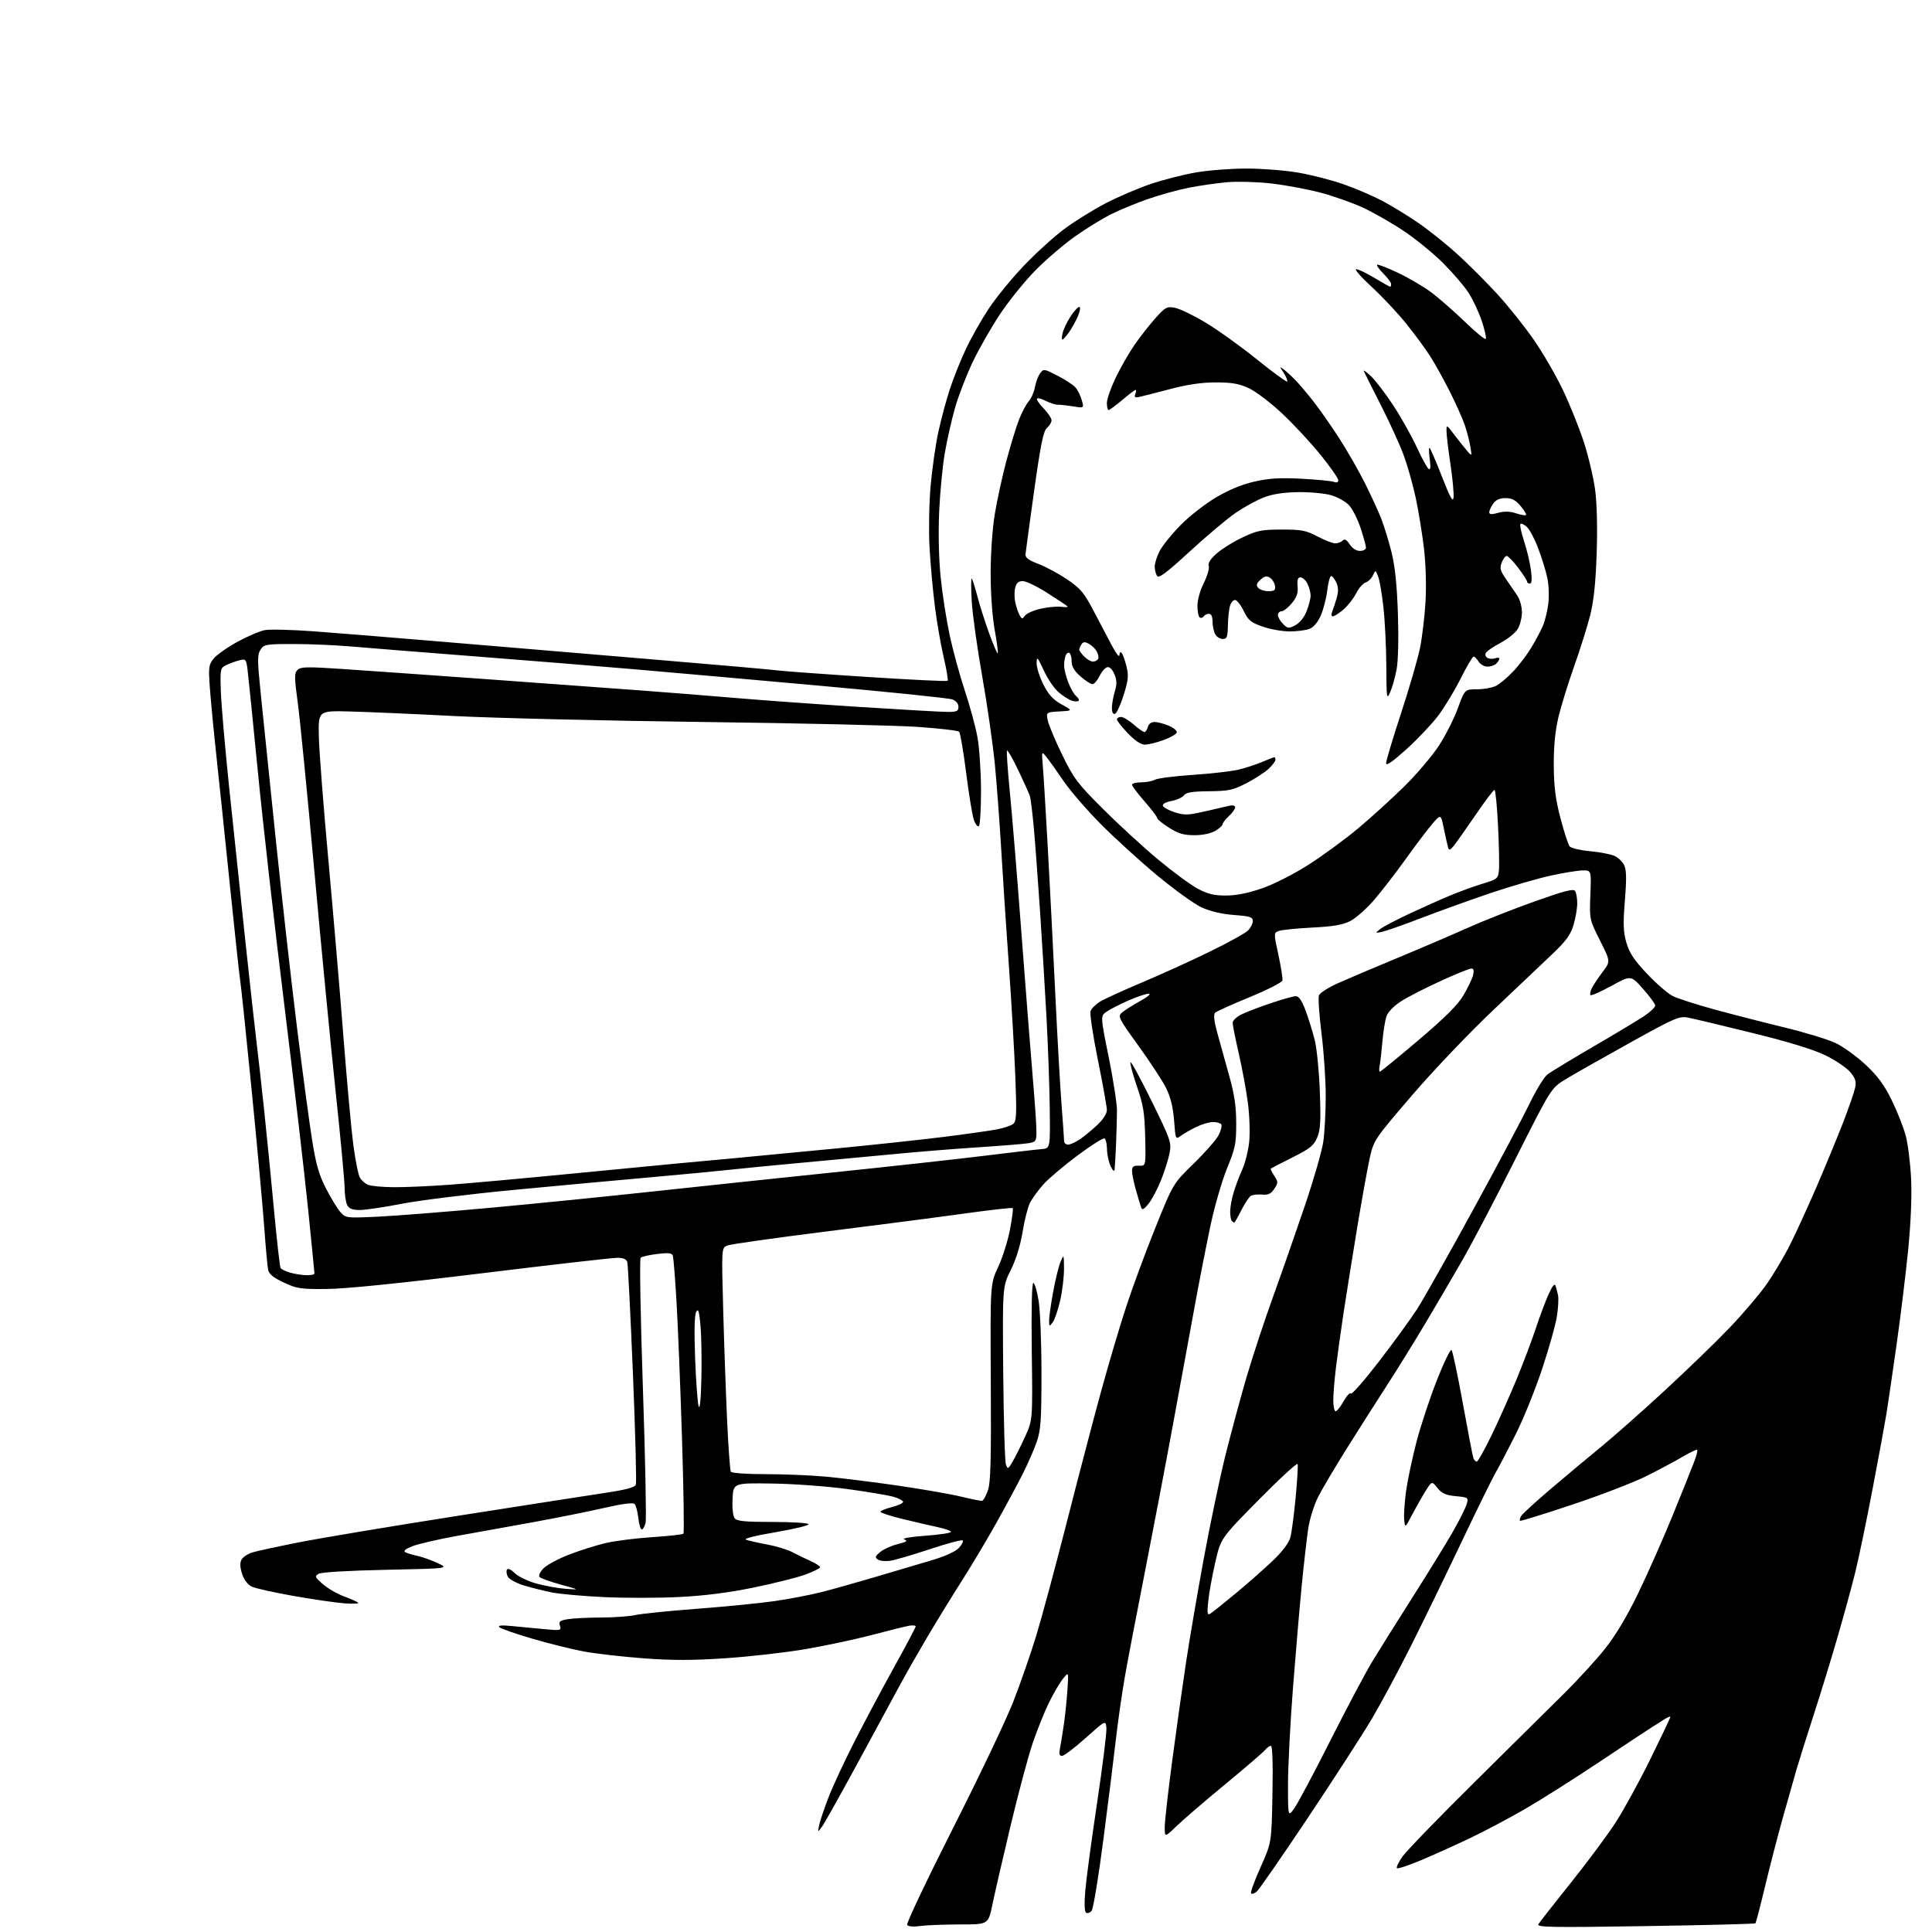 <?xml version="1.0" encoding="UTF-8" standalone="no"?>
<svg 
  version="1.1" 
  xmlns="http://www.w3.org/2000/svg" 
  xmlns:xlink="http://www.w3.org/1999/xlink" 
  xmlns:svg="http://www.w3.org/2000/svg"
  xmlns:rdf="http://www.w3.org/1999/02/22-rdf-syntax-ns#"
  xmlns:cc="http://creativecommons.org/ns#"
  xmlns:dc="http://purl.org/dc/elements/1.1/"
  viewBox="0 0 768 768"
  width="768"
  height="768"
>
<style>svg {background-color: white; }</style>"
<path stroke="none" fill="black" fill-rule="evenodd" d="M365.77,765.62C362.97,766.00 361.01,765.83 360.60,765.16C360.23,764.57 368.43,747.30 378.81,726.79C389.20,706.28 399.98,683.65 402.77,676.50C405.57,669.35 409.66,657.59 411.87,650.36C414.08,643.13 419.54,622.88 424.00,605.36C428.47,587.84 434.58,564.50 437.59,553.50C440.60,542.50 445.12,527.20 447.65,519.50C450.17,511.80 455.41,497.62 459.29,488.00C466.34,470.50 466.34,470.50 474.55,462.50C479.07,458.10 483.51,453.02 484.43,451.22C485.34,449.42 485.81,447.50 485.48,446.97C485.15,446.44 483.67,446.01 482.19,446.02C480.71,446.03 477.70,446.92 475.50,447.99C473.30,449.06 470.55,450.64 469.40,451.50C467.32,453.03 467.29,452.97 466.72,445.43C466.32,440.22 465.34,436.17 463.61,432.65C462.23,429.82 457.28,422.25 452.63,415.82C444.74,404.93 444.29,404.04 445.90,402.59C446.85,401.73 450.07,399.68 453.06,398.03C456.14,396.34 457.69,395.03 456.63,395.02C455.59,395.01 451.99,396.21 448.63,397.69C445.26,399.17 441.35,401.15 439.96,402.11C437.41,403.84 437.41,403.84 440.72,420.17C442.54,429.15 444.02,438.75 444.01,441.50C444.00,444.25 443.83,450.32 443.64,455.00C443.44,459.68 443.18,464.18 443.06,465.00C442.93,465.87 442.26,465.23 441.46,463.50C440.71,461.85 440.07,458.84 440.05,456.81C440.02,454.78 439.59,452.86 439.08,452.55C438.58,452.24 433.74,455.28 428.33,459.32C422.92,463.35 416.84,468.50 414.81,470.77C412.78,473.03 410.39,476.29 409.50,478.00C408.61,479.72 407.26,484.95 406.51,489.62C405.63,495.02 403.92,500.56 401.82,504.81C398.50,511.50 398.50,511.50 398.80,545.80C398.96,564.66 399.45,581.03 399.87,582.18C400.59,584.13 400.77,584.04 402.60,580.88C403.68,579.02 405.90,574.58 407.53,571.00C410.50,564.50 410.50,564.50 410.15,537.25C409.94,520.44 410.17,510.00 410.76,510.00C411.28,510.00 412.22,513.12 412.85,516.94C413.48,520.76 414.00,533.74 414.00,545.79C414.00,564.54 413.73,568.46 412.14,573.09C411.12,576.07 408.58,581.88 406.50,586.00C404.42,590.12 399.68,598.93 395.96,605.56C392.25,612.20 386.07,622.55 382.24,628.56C378.41,634.58 372.34,644.45 368.76,650.50C365.18,656.55 360.30,665.10 357.92,669.50C355.54,673.90 347.95,687.91 341.05,700.63C334.15,713.35 327.72,724.82 326.76,726.13C325.01,728.50 325.01,728.50 325.63,725.50C325.97,723.85 327.64,718.90 329.34,714.50C331.03,710.10 335.75,699.98 339.82,692.00C343.89,684.02 350.99,670.69 355.61,662.38C360.22,654.06 364.00,646.92 364.00,646.51C364.00,646.11 362.76,646.00 361.25,646.28C359.74,646.56 353.10,648.21 346.50,649.95C339.90,651.69 328.02,654.22 320.10,655.57C312.18,656.92 297.86,658.55 288.28,659.18C275.16,660.06 267.12,660.06 255.68,659.20C247.33,658.57 236.68,657.34 232.00,656.47C227.32,655.60 218.10,653.31 211.50,651.37C204.90,649.44 199.05,647.40 198.50,646.83C197.81,646.12 199.39,645.98 203.50,646.38C206.80,646.70 212.59,647.25 216.36,647.61C222.89,648.23 223.19,648.16 222.58,646.26C222.05,644.57 222.52,644.18 225.73,643.65C227.80,643.30 233.78,643.01 239.00,642.99C244.22,642.97 250.35,642.52 252.61,642.00C254.87,641.48 265.90,640.36 277.11,639.51C288.32,638.66 302.18,637.29 307.91,636.46C313.63,635.64 321.96,634.04 326.41,632.92C330.86,631.79 340.57,629.06 348.00,626.86C355.43,624.65 365.42,621.69 370.21,620.28C375.62,618.68 379.76,616.81 381.13,615.36C382.35,614.07 383.05,612.71 382.68,612.35C382.32,611.99 376.51,613.53 369.76,615.78C363.02,618.02 355.93,620.11 354.00,620.41C352.07,620.72 349.82,620.52 349.00,619.96C347.72,619.11 347.85,618.66 349.88,616.96C351.20,615.86 354.32,614.44 356.83,613.81C360.43,612.91 360.98,612.51 359.45,611.95C358.30,611.54 361.72,610.94 367.75,610.49C373.39,610.08 378.00,609.39 378.00,608.95C378.00,608.52 375.64,607.67 372.75,607.06C369.86,606.44 363.56,604.99 358.75,603.81C353.94,602.64 350.00,601.36 350.00,600.96C350.00,600.56 352.02,599.73 354.50,599.10C356.98,598.48 359.00,597.55 359.00,597.03C359.00,596.52 357.31,595.61 355.25,595.01C353.19,594.42 344.98,593.03 337.00,591.94C328.97,590.84 315.58,589.85 307.00,589.73C291.50,589.50 291.50,589.50 291.20,595.84C291.02,599.65 291.37,602.74 292.07,603.59C292.98,604.68 296.38,605.00 307.06,605.00C314.66,605.00 321.12,605.39 321.42,605.87C321.72,606.35 315.83,607.79 308.33,609.07C299.85,610.51 295.42,611.65 296.60,612.08C297.65,612.46 301.43,613.31 305.00,613.97C308.57,614.63 313.07,616.00 315.00,617.02C316.93,618.04 320.19,619.63 322.25,620.55C324.31,621.47 326.00,622.57 326.00,622.99C326.00,623.41 323.41,624.71 320.25,625.88C317.09,627.05 307.82,629.38 299.65,631.06C289.53,633.13 280.07,634.34 269.99,634.84C261.85,635.25 248.44,635.27 240.20,634.88C231.96,634.50 222.58,633.66 219.36,633.02C216.14,632.37 211.10,631.11 208.17,630.22C205.25,629.32 202.41,627.77 201.88,626.77C201.34,625.78 201.19,624.50 201.54,623.93C201.92,623.32 203.15,623.88 204.59,625.32C205.92,626.65 209.76,628.51 213.12,629.45C216.48,630.40 221.77,631.35 224.87,631.58C230.50,631.99 230.50,631.99 223.00,629.93C218.88,628.79 215.08,627.45 214.56,626.95C213.98,626.38 214.53,625.07 215.98,623.52C217.27,622.14 221.86,619.66 226.18,617.99C230.49,616.33 237.06,614.25 240.76,613.39C244.47,612.52 252.80,611.46 259.28,611.04C265.76,610.62 271.34,610.00 271.67,609.66C272.00,609.33 271.75,592.28 271.11,571.78C270.46,551.28 269.48,526.85 268.93,517.50C268.38,508.15 267.72,499.89 267.45,499.14C267.08,498.08 265.66,497.93 261.24,498.47C258.08,498.86 255.12,499.53 254.66,499.97C254.20,500.41 254.61,523.71 255.56,551.73C256.51,579.76 256.99,603.89 256.63,605.35C256.26,606.81 255.58,608.00 255.11,608.00C254.64,608.00 254.03,605.94 253.74,603.41C253.46,600.89 252.79,598.39 252.25,597.85C251.61,597.21 247.29,597.78 239.89,599.48C233.62,600.92 221.07,603.43 212.00,605.08C202.93,606.72 189.33,609.18 181.78,610.53C174.24,611.88 166.20,613.74 163.93,614.65C161.11,615.77 160.22,616.54 161.14,617.04C161.89,617.44 164.07,618.10 166.00,618.51C167.93,618.92 171.53,620.21 174.00,621.37C178.50,623.50 178.50,623.50 153.50,624.02C138.68,624.33 127.76,624.97 126.68,625.60C125.00,626.58 125.14,626.91 128.32,629.71C130.23,631.38 133.97,633.56 136.64,634.54C139.32,635.53 141.89,636.67 142.37,637.08C142.84,637.49 140.37,637.61 136.87,637.35C133.36,637.08 124.23,635.75 116.56,634.39C108.89,633.04 101.47,631.38 100.06,630.70C98.48,629.94 97.02,628.01 96.25,625.67C95.40,623.06 95.32,621.27 95.99,620.01C96.54,618.99 98.45,617.70 100.24,617.14C102.03,616.58 110.47,614.75 119.00,613.07C127.53,611.39 155.88,606.66 182.00,602.56C208.12,598.46 234.60,594.34 240.84,593.40C248.91,592.19 252.35,591.26 252.76,590.18C253.08,589.34 252.56,569.50 251.60,546.08C250.64,522.66 249.63,502.71 249.36,501.75C249.01,500.51 247.84,500.00 245.32,500.00C243.36,500.00 219.21,502.76 191.63,506.14C159.53,510.08 137.36,512.33 130.00,512.39C119.50,512.49 118.00,512.27 112.79,509.82C108.74,507.92 106.93,506.47 106.59,504.82C106.32,503.55 105.61,495.75 105.01,487.50C104.41,479.25 102.13,454.50 99.95,432.50C97.77,410.50 95.77,391.38 95.51,390.00C95.25,388.62 93.45,371.98 91.50,353.00C89.56,334.02 87.09,310.40 86.02,300.50C84.95,290.60 83.79,278.45 83.43,273.50C82.83,265.29 82.96,264.27 84.89,261.84C86.05,260.38 90.29,257.37 94.31,255.17C98.32,252.97 103.25,250.86 105.27,250.48C107.28,250.10 116.03,250.32 124.71,250.96C133.40,251.60 156.25,253.45 175.50,255.07C194.75,256.70 231.88,259.81 258.00,262.00C284.12,264.19 307.07,266.21 309.00,266.49C310.93,266.77 326.83,267.93 344.35,269.07C361.86,270.21 376.42,270.91 376.70,270.64C376.97,270.36 376.27,266.17 375.14,261.32C374.00,256.47 372.42,247.32 371.62,241.00C370.82,234.68 369.87,224.10 369.50,217.50C369.14,210.84 369.33,200.02 369.93,193.18C370.53,186.40 371.91,176.73 373.01,171.68C374.11,166.63 376.19,158.90 377.64,154.50C379.08,150.10 381.97,142.90 384.07,138.50C386.16,134.10 390.19,127.00 393.01,122.72C395.84,118.44 402.06,110.83 406.83,105.80C411.60,100.77 418.91,94.12 423.09,91.02C427.26,87.91 434.73,83.28 439.68,80.72C444.64,78.16 452.70,74.72 457.60,73.08C462.50,71.44 470.50,69.40 475.39,68.55C480.27,67.70 489.30,67.00 495.45,67.00C501.61,67.00 510.89,67.73 516.07,68.62C521.26,69.51 529.33,71.58 534.00,73.22C538.67,74.85 545.53,77.78 549.24,79.72C552.94,81.65 559.47,85.63 563.74,88.56C568.01,91.49 575.10,97.18 579.50,101.19C583.90,105.21 591.00,112.32 595.29,117.00C599.57,121.67 606.04,129.78 609.66,135.00C613.29,140.22 618.48,149.17 621.21,154.88C623.94,160.59 627.69,169.89 629.54,175.54C631.39,181.19 633.43,189.79 634.08,194.66C634.81,200.17 635.05,209.72 634.70,220.00C634.31,231.59 633.55,238.88 632.14,244.50C631.04,248.90 628.13,258.15 625.68,265.06C623.23,271.96 620.40,281.19 619.39,285.56C618.17,290.89 617.59,297.12 617.65,304.50C617.72,312.94 618.35,317.79 620.34,325.36C621.77,330.79 623.41,335.78 623.97,336.47C624.54,337.15 628.23,338.01 632.16,338.38C636.10,338.74 640.48,339.60 641.90,340.28C643.32,340.96 645.02,342.64 645.67,344.01C646.54,345.85 646.61,349.51 645.92,357.98C645.16,367.39 645.27,370.41 646.53,374.75C647.71,378.82 649.59,381.65 654.73,387.10C658.39,390.98 662.99,394.96 664.95,395.94C666.90,396.92 674.35,399.32 681.50,401.27C688.65,403.23 701.17,406.44 709.32,408.42C717.47,410.39 726.62,413.18 729.65,414.61C732.68,416.05 738.06,419.93 741.60,423.24C746.46,427.79 749.00,431.24 752.01,437.38C754.19,441.85 756.70,448.20 757.57,451.50C758.44,454.80 759.40,462.45 759.69,468.50C760.02,475.36 759.60,485.90 758.56,496.50C757.64,505.85 755.55,522.95 753.92,534.50C752.28,546.05 750.47,558.42 749.89,562.00C749.31,565.58 746.83,579.08 744.36,592.00C741.89,604.92 738.76,620.00 737.38,625.50C736.01,631.00 732.87,642.48 730.39,651.00C727.92,659.52 723.71,673.25 721.03,681.50C718.35,689.75 715.24,699.65 714.11,703.50C712.99,707.35 710.46,716.27 708.49,723.33C706.52,730.39 703.41,742.45 701.57,750.13C699.73,757.82 698.03,764.30 697.79,764.55C697.54,764.79 677.84,765.29 654.01,765.66C616.79,766.24 610.80,766.13 611.52,764.92C611.99,764.14 617.77,756.75 624.38,748.50C630.98,740.25 639.01,729.45 642.22,724.50C645.43,719.55 651.64,708.21 656.03,699.30C660.41,690.40 664.00,682.83 664.00,682.49C664.00,682.14 662.76,682.68 661.25,683.68C659.73,684.68 657.73,685.95 656.80,686.50C655.87,687.05 646.65,693.15 636.31,700.05C625.96,706.96 612.33,715.59 606.00,719.24C599.67,722.89 589.77,728.12 584.00,730.86C578.23,733.61 569.54,737.51 564.70,739.54C559.85,741.57 555.62,742.96 555.30,742.63C554.97,742.30 555.94,740.25 557.45,738.08C558.96,735.90 571.93,722.50 586.28,708.31C600.62,694.11 616.73,678.17 622.06,672.88C627.40,667.59 634.59,659.72 638.04,655.38C642.14,650.24 646.69,642.64 651.13,633.50C654.88,625.80 661.15,611.62 665.07,602.00C668.99,592.38 672.85,582.76 673.64,580.62C674.43,578.49 674.89,576.56 674.66,576.33C674.43,576.10 671.86,577.32 668.94,579.04C666.02,580.76 659.56,584.21 654.57,586.72C649.58,589.22 636.30,594.35 625.05,598.10C613.80,601.86 604.42,604.76 604.21,604.54C603.99,604.33 604.20,603.48 604.66,602.67C605.12,601.85 610.45,596.97 616.50,591.82C622.55,586.67 631.55,579.15 636.50,575.11C641.45,571.06 652.75,561.07 661.61,552.90C670.47,544.72 682.05,533.53 687.33,528.02C692.61,522.52 699.24,514.75 702.06,510.76C704.88,506.77 709.12,499.68 711.47,495.00C713.83,490.32 718.67,479.75 722.23,471.50C725.79,463.25 730.52,451.77 732.75,446.00C734.97,440.23 737.09,434.10 737.45,432.39C737.97,429.90 737.57,428.64 735.48,426.15C734.03,424.44 729.62,421.46 725.68,419.53C720.89,417.19 711.16,414.21 696.50,410.59C684.40,407.60 672.85,404.85 670.84,404.48C667.50,403.87 665.47,404.76 647.84,414.56C637.20,420.47 625.82,426.92 622.55,428.90C616.60,432.50 616.60,432.50 602.52,460.50C594.78,475.90 585.35,493.90 581.56,500.50C577.78,507.10 571.06,518.58 566.63,526.00C562.21,533.42 555.38,544.45 551.46,550.50C547.54,556.55 540.39,567.79 535.57,575.47C530.75,583.15 525.51,592.01 523.92,595.15C522.34,598.30 520.59,603.93 520.03,607.68C519.48,611.43 518.35,621.25 517.53,629.50C516.71,637.75 515.13,656.15 514.02,670.39C512.91,684.62 512.00,702.16 512.00,709.37C512.00,722.46 512.00,722.46 514.72,718.48C516.22,716.29 522.66,704.15 529.04,691.50C535.42,678.85 542.82,664.90 545.49,660.50C548.15,656.10 555.34,644.62 561.47,635.00C567.59,625.38 574.77,613.72 577.41,609.10C580.06,604.48 582.58,599.47 583.01,597.97C583.78,595.28 583.70,595.23 578.70,594.75C574.67,594.36 573.16,593.68 571.41,591.49C569.20,588.72 569.20,588.72 566.74,592.62C565.38,594.77 562.98,599.00 561.39,602.01C558.52,607.50 558.52,607.50 558.18,604.02C557.99,602.10 558.35,596.92 558.97,592.52C559.59,588.11 561.46,579.33 563.12,573.00C564.78,566.67 568.41,555.72 571.18,548.66C573.96,541.60 576.58,536.20 577.02,536.66C577.45,537.12 579.48,546.71 581.52,557.96C583.55,569.21 585.44,578.99 585.72,579.71C585.99,580.42 586.59,581.00 587.05,581.00C587.51,581.00 590.21,576.16 593.06,570.25C595.91,564.34 600.38,554.33 602.98,548.00C605.59,541.67 608.98,532.68 610.52,528.01C612.06,523.35 614.33,517.27 615.57,514.51C616.97,511.38 618.00,510.06 618.32,511.00C618.59,511.82 619.06,513.55 619.34,514.84C619.63,516.13 619.42,519.95 618.88,523.34C618.35,526.73 615.69,536.15 612.99,544.27C610.29,552.40 605.60,563.99 602.57,570.04C599.54,576.08 595.96,582.94 594.60,585.27C593.25,587.59 587.11,600.08 580.97,613.00C574.83,625.92 565.80,644.48 560.90,654.23C556.01,663.99 549.00,677.04 545.34,683.23C541.67,689.43 530.24,707.12 519.93,722.55C509.62,737.98 500.46,751.21 499.57,751.94C498.68,752.68 497.67,753.00 497.33,752.66C496.98,752.31 498.67,747.64 501.08,742.27C505.46,732.50 505.46,732.50 505.82,713.25C506.05,701.24 505.82,694.00 505.21,694.00C504.68,694.00 503.63,694.75 502.87,695.67C502.12,696.59 494.98,702.73 487.00,709.31C479.02,715.89 470.36,723.34 467.75,725.85C463.00,730.42 463.00,730.42 463.00,726.31C463.00,724.05 464.37,711.94 466.04,699.40C467.70,686.86 470.17,669.37 471.51,660.53C472.85,651.69 475.97,633.44 478.44,619.98C480.91,606.52 484.76,588.09 487.00,579.03C489.25,569.98 493.07,555.80 495.49,547.53C497.92,539.27 502.67,524.85 506.05,515.50C509.43,506.15 515.09,489.95 518.63,479.50C522.17,469.05 525.49,457.57 526.01,454.00C526.53,450.43 526.98,442.32 527.00,436.00C527.02,429.68 526.27,418.40 525.34,410.95C524.40,403.49 523.93,396.61 524.30,395.66C524.66,394.71 528.01,392.56 531.73,390.89C535.45,389.22 545.92,384.77 555.00,381.01C564.08,377.25 576.67,371.85 583.00,369.02C589.33,366.18 601.43,361.39 609.91,358.38C621.94,354.09 625.50,353.18 626.14,354.20C626.60,354.91 626.98,357.11 626.98,359.07C626.99,361.03 626.33,364.88 625.52,367.62C624.35,371.56 622.62,373.96 617.27,379.07C613.55,382.63 602.89,392.73 593.60,401.52C584.20,410.40 569.91,425.40 561.42,435.28C546.48,452.68 546.11,453.22 544.56,460.02C543.70,463.84 541.44,476.31 539.55,487.73C537.66,499.15 535.20,514.58 534.07,522.00C532.95,529.42 531.58,539.31 531.02,543.97C530.46,548.63 530.00,554.37 530.00,556.72C530.00,559.08 530.42,561.00 530.94,561.00C531.45,561.00 532.89,559.20 534.12,556.99C535.36,554.79 536.65,553.43 536.98,553.97C537.32,554.51 542.35,548.76 548.17,541.20C553.99,533.64 560.79,524.30 563.27,520.45C565.76,516.61 575.79,498.84 585.55,480.98C595.32,463.12 605.41,444.12 607.99,438.77C610.57,433.42 613.76,428.19 615.09,427.16C616.41,426.12 624.70,421.09 633.50,415.97C642.30,410.85 651.41,405.37 653.75,403.78C656.09,402.20 657.99,400.36 657.97,399.70C657.95,399.04 655.77,396.06 653.12,393.08C648.31,387.65 648.31,387.65 640.56,391.90C636.30,394.24 632.56,395.89 632.25,395.58C631.93,395.27 632.18,393.99 632.81,392.75C633.43,391.51 635.35,388.63 637.08,386.35C640.22,382.19 640.22,382.19 636.02,373.85C631.82,365.50 631.82,365.50 632.20,355.75C632.57,346.00 632.57,346.00 629.27,346.00C627.45,346.00 621.76,346.91 616.62,348.02C611.49,349.14 600.81,352.23 592.89,354.89C584.98,357.56 572.65,361.99 565.50,364.74C558.35,367.49 551.15,370.03 549.50,370.39C546.61,371.01 546.57,370.97 548.50,369.41C549.60,368.52 554.77,365.79 560.00,363.33C565.23,360.88 572.65,357.56 576.50,355.96C580.35,354.36 586.20,352.23 589.50,351.24C595.20,349.52 595.52,349.25 595.85,345.96C596.04,344.06 595.88,336.09 595.49,328.25C595.11,320.41 594.47,314.00 594.08,314.00C593.68,314.00 590.36,318.39 586.70,323.75C583.03,329.11 579.15,334.62 578.08,335.99C576.57,337.92 576.02,338.15 575.67,336.99C575.42,336.17 574.66,332.81 573.98,329.52C572.76,323.55 572.76,323.55 569.35,327.52C567.48,329.71 562.72,336.00 558.78,341.50C554.84,347.00 549.17,354.33 546.19,357.79C543.20,361.25 538.96,365.00 536.77,366.12C533.77,367.65 530.04,368.29 521.64,368.72C515.51,369.03 509.55,369.64 508.39,370.06C506.29,370.84 506.29,370.84 508.19,379.59C509.23,384.40 509.95,388.97 509.79,389.75C509.63,390.52 503.76,393.51 496.74,396.39C489.73,399.26 483.54,402.06 482.99,402.61C482.33,403.27 482.63,405.93 483.88,410.55C484.93,414.37 487.04,422.00 488.59,427.50C490.71,435.04 491.40,439.71 491.41,446.50C491.43,454.60 491.06,456.40 487.74,464.50C485.72,469.45 482.73,479.81 481.11,487.52C479.49,495.22 476.80,508.95 475.14,518.02C473.48,527.08 469.59,548.23 466.51,565.00C463.43,581.77 458.24,609.00 454.99,625.50C451.73,642.00 448.17,660.67 447.07,667.00C445.97,673.33 444.39,684.35 443.57,691.50C442.76,698.65 440.52,716.57 438.60,731.32C436.69,746.08 434.59,758.78 433.95,759.56C433.30,760.34 432.31,760.69 431.75,760.35C431.11,759.95 430.98,756.76 431.41,751.61C431.78,747.15 433.89,731.45 436.10,716.73C438.31,702.01 439.98,688.57 439.81,686.87C439.50,683.77 439.50,683.77 431.55,690.89C427.17,694.80 422.95,698.00 422.17,698.00C421.10,698.00 420.91,697.20 421.40,694.75C421.76,692.96 422.47,688.58 422.97,685.00C423.47,681.42 424.09,675.35 424.34,671.50C424.81,664.50 424.81,664.50 422.48,667.42C421.20,669.03 418.70,673.30 416.93,676.92C415.16,680.54 412.26,687.77 410.48,693.00C408.71,698.23 404.74,713.08 401.66,726.00C398.58,738.92 395.34,752.99 394.46,757.25C392.86,765.00 392.86,765.00 381.57,765.00C375.36,765.00 368.25,765.28 365.77,765.62zM481.09,641.47C481.87,641.01 486.55,637.27 491.50,633.15C496.45,629.04 503.10,623.16 506.28,620.09C509.96,616.53 512.39,613.24 512.97,611.00C513.47,609.08 514.41,602.00 515.04,595.29C515.67,588.57 516.03,582.58 515.83,581.98C515.63,581.39 508.67,587.78 500.37,596.20C485.28,611.50 485.28,611.50 483.10,621.00C481.90,626.23 480.64,633.16 480.30,636.41C479.79,641.33 479.92,642.17 481.09,641.47zM390.42,596.58C390.92,596.47 391.96,594.61 392.71,592.44C393.80,589.31 394.04,580.45 393.86,549.45C393.63,510.39 393.63,510.39 396.79,503.65C398.52,499.94 400.63,493.25 401.48,488.79C402.33,484.33 402.82,480.48 402.57,480.24C402.33,479.99 393.89,480.94 383.81,482.34C373.74,483.75 348.85,486.98 328.50,489.53C308.15,492.08 290.45,494.59 289.16,495.10C286.81,496.04 286.81,496.04 287.47,520.27C287.83,533.60 288.53,553.40 289.02,564.28C289.52,575.16 290.19,584.50 290.52,585.03C290.86,585.58 296.87,586.00 304.31,586.00C311.56,586.00 322.45,586.45 328.50,587.01C334.55,587.56 347.51,589.18 357.31,590.61C367.11,592.04 378.36,594.01 382.31,594.99C386.26,595.97 389.91,596.68 390.42,596.58zM278.81,548.00C278.98,540.58 278.83,531.15 278.46,527.06C277.93,521.15 277.58,520.00 276.75,521.48C276.07,522.70 275.92,529.13 276.32,539.92C276.66,549.04 277.29,557.62 277.72,559.00C278.20,560.55 278.62,556.38 278.81,548.00zM418.48,525.63C417.14,527.40 417.06,527.37 417.03,525.00C417.01,523.62 417.74,518.46 418.65,513.52C419.55,508.57 420.89,503.17 421.61,501.52C422.89,498.57 422.92,498.63 422.96,504.30C422.98,507.49 422.30,513.18 421.45,516.93C420.59,520.69 419.26,524.60 418.48,525.63zM121.75,506.91C123.54,506.96 125.00,506.66 125.00,506.25C125.00,505.84 123.86,494.25 122.46,480.50C121.07,466.75 116.82,430.30 113.02,399.50C109.21,368.70 104.49,327.07 102.53,307.00C100.56,286.93 98.71,268.55 98.40,266.16C97.88,262.04 97.71,261.85 95.18,262.48C93.70,262.85 91.38,263.69 90.00,264.36C87.58,265.53 87.51,265.84 87.77,274.54C87.92,279.47 89.39,296.55 91.04,312.50C92.69,328.45 95.61,356.12 97.52,374.00C99.43,391.88 101.45,410.10 102.00,414.50C102.55,418.90 103.89,430.82 104.97,441.00C106.05,451.18 107.84,469.32 108.95,481.33C110.07,493.33 111.23,503.56 111.54,504.06C111.85,504.56 113.54,505.38 115.30,505.89C117.06,506.40 119.96,506.86 121.75,506.91zM490.65,486.00C490.48,486.00 490.03,485.70 489.67,485.33C489.30,484.97 489.00,483.28 489.01,481.58C489.02,479.89 489.65,476.43 490.42,473.90C491.19,471.37 492.74,467.27 493.86,464.80C494.99,462.32 496.21,457.39 496.58,453.84C496.94,450.28 496.71,443.35 496.06,438.44C495.42,433.52 493.79,424.70 492.44,418.82C491.10,412.95 490.00,407.45 490.00,406.60C490.00,405.75 491.44,404.30 493.21,403.39C494.98,402.48 500.24,400.44 504.90,398.87C509.56,397.29 514.16,396.00 515.12,396.00C516.32,396.00 517.52,397.76 518.98,401.68C520.15,404.81 521.79,410.09 522.62,413.43C523.46,416.77 524.37,426.02 524.66,434.00C525.09,445.93 524.90,449.16 523.58,452.24C522.22,455.41 520.71,456.62 513.74,460.11C509.21,462.38 505.35,464.37 505.17,464.53C504.99,464.69 505.60,465.99 506.54,467.41C508.12,469.84 508.13,470.16 506.55,472.57C505.23,474.58 504.17,475.08 501.67,474.87C499.91,474.71 497.91,474.94 497.22,475.37C496.53,475.79 494.84,478.36 493.46,481.07C492.09,483.78 490.82,486.00 490.65,486.00zM150.50,483.63C157.65,483.29 178.00,481.67 195.72,480.04C213.43,478.41 242.46,475.49 260.22,473.56C277.97,471.64 310.05,468.24 331.50,466.02C352.95,463.80 379.50,460.88 390.50,459.53C401.50,458.18 412.07,456.94 414.00,456.79C417.50,456.50 417.50,456.50 417.29,440.50C417.18,431.70 416.60,415.50 416.00,404.50C415.40,393.50 414.26,374.60 413.45,362.50C412.64,350.40 411.53,335.46 410.98,329.31C410.43,323.15 409.70,317.30 409.36,316.31C409.02,315.31 406.95,310.76 404.77,306.18C402.59,301.61 400.58,298.08 400.32,298.35C400.05,298.61 400.55,305.96 401.41,314.66C402.28,323.37 404.35,348.50 406.00,370.50C407.66,392.50 409.69,418.38 410.51,428.00C411.34,437.62 412.01,447.39 412.00,449.70C412.00,453.67 411.81,453.94 408.75,454.45C406.96,454.75 398.07,455.47 389.00,456.06C379.93,456.65 365.75,457.78 357.50,458.58C349.25,459.37 332.60,460.93 320.50,462.04C308.40,463.15 294.68,464.48 290.00,465.01C285.32,465.53 271.15,466.88 258.50,468.00C245.85,469.12 221.32,471.38 204.00,473.03C186.68,474.68 166.76,477.15 159.74,478.51C152.73,479.88 145.21,481.00 143.03,481.00C140.14,481.00 138.79,480.48 138.04,479.07C137.47,478.00 137.00,474.96 137.00,472.32C136.99,469.67 135.41,452.65 133.48,434.50C131.54,416.35 127.72,376.75 124.98,346.50C122.24,316.25 119.28,286.16 118.40,279.64C116.98,269.20 116.97,267.60 118.26,266.31C119.52,265.05 121.99,264.99 135.62,265.90C144.35,266.48 170.18,268.31 193.00,269.95C215.82,271.60 243.72,273.64 255.00,274.48C266.27,275.32 283.38,276.69 293.00,277.51C302.62,278.34 324.45,279.91 341.50,281.01C358.55,282.10 374.41,283.00 376.75,283.00C380.35,283.00 381.00,282.69 381.00,280.98C381.00,279.75 380.04,278.58 378.57,278.03C377.23,277.52 353.49,275.07 325.82,272.58C298.14,270.09 264.93,267.14 252.00,266.03C239.07,264.91 210.95,262.64 189.50,260.97C168.05,259.30 145.55,257.51 139.50,256.98C133.45,256.45 123.22,256.01 116.77,256.01C105.71,256.00 104.96,256.13 103.58,258.25C102.29,260.22 102.29,262.28 103.57,275.00C104.37,282.98 107.06,309.07 109.55,333.00C112.05,356.93 115.88,390.90 118.07,408.50C120.26,426.10 122.94,446.12 124.04,453.00C125.62,462.95 126.76,466.93 129.62,472.50C131.60,476.35 134.18,480.57 135.36,481.87C137.46,484.21 137.72,484.24 150.50,483.63zM456.57,478.50C454.72,480.79 454.03,481.15 453.63,480.00C453.34,479.18 452.41,476.06 451.55,473.07C450.70,470.08 450.00,466.66 450.00,465.46C450.00,463.72 450.56,463.30 452.75,463.39C455.50,463.50 455.50,463.50 455.23,452.06C455.00,442.35 454.50,439.27 451.90,431.72C450.22,426.82 449.10,422.57 449.40,422.27C449.70,421.97 453.50,428.97 457.85,437.82C465.35,453.10 465.71,454.15 464.94,458.30C464.49,460.71 462.96,465.56 461.55,469.09C460.14,472.61 457.90,476.85 456.57,478.50zM156.50,471.93C160.90,471.97 170.80,471.53 178.50,470.97C186.20,470.41 208.47,468.39 228.00,466.48C247.53,464.57 265.98,462.79 269.00,462.52C272.02,462.25 281.70,461.36 290.50,460.54C299.30,459.72 318.43,457.89 333.00,456.47C347.57,455.06 366.58,453.01 375.24,451.93C383.90,450.84 393.30,449.51 396.14,448.97C398.98,448.43 401.97,447.44 402.80,446.75C404.07,445.70 404.19,442.89 403.61,428.01C403.24,418.38 402.07,398.35 401.02,383.50C399.96,368.65 398.60,347.95 397.99,337.50C397.38,327.05 396.25,311.98 395.49,304.00C394.72,296.02 392.46,280.27 390.47,269.00C388.47,257.73 386.59,244.22 386.28,239.00C385.98,233.78 385.97,229.72 386.28,230.00C386.58,230.28 387.56,233.35 388.46,236.83C389.36,240.32 391.48,246.98 393.16,251.64C394.85,256.29 396.40,259.93 396.62,259.71C396.83,259.50 396.29,255.31 395.41,250.41C394.46,245.15 393.80,235.97 393.80,228.00C393.79,220.21 394.48,210.27 395.42,204.50C396.32,199.00 398.40,189.44 400.04,183.26C401.68,177.08 403.95,169.65 405.09,166.76C406.22,163.87 407.96,160.60 408.95,159.50C409.94,158.40 411.04,155.89 411.39,153.92C411.74,151.96 412.67,149.48 413.46,148.42C414.85,146.55 415.02,146.57 420.36,149.33C423.37,150.88 426.56,152.96 427.45,153.94C428.33,154.92 429.48,157.19 430.00,158.99C430.93,162.25 430.93,162.25 426.72,161.56C424.40,161.18 421.65,160.87 420.60,160.88C419.56,160.89 417.38,160.21 415.76,159.38C414.14,158.54 412.55,158.12 412.23,158.44C411.90,158.77 413.07,160.51 414.82,162.31C416.57,164.12 418.00,166.26 418.00,167.08C418.00,167.89 417.19,169.25 416.19,170.11C414.75,171.34 413.71,176.43 411.09,195.08C409.29,207.96 407.74,219.33 407.65,220.34C407.54,221.69 408.89,222.70 412.78,224.17C415.69,225.27 420.83,228.04 424.21,230.33C429.58,233.97 430.92,235.58 434.81,243.00C437.26,247.68 440.55,253.93 442.13,256.89C443.71,259.86 445.00,261.45 445.00,260.44C445.00,259.34 445.35,258.98 445.86,259.55C446.34,260.07 447.20,262.48 447.79,264.90C448.70,268.62 448.52,270.37 446.66,276.32C445.45,280.18 443.91,283.53 443.23,283.76C442.46,284.01 442.00,283.16 442.00,281.45C442.00,279.95 442.51,277.02 443.14,274.92C444.03,271.96 444.00,270.41 443.00,268.01C442.23,266.15 441.11,265.03 440.20,265.20C439.36,265.37 437.96,266.95 437.09,268.73C436.22,270.50 434.95,271.96 434.28,271.98C433.62,271.99 431.48,270.60 429.53,268.90C427.05,266.71 426.00,264.95 426.00,262.96C426.00,261.39 425.60,259.87 425.10,259.56C424.61,259.26 423.94,259.72 423.60,260.59C423.27,261.45 423.00,263.24 423.00,264.56C423.00,265.88 423.74,268.88 424.64,271.23C425.55,273.58 426.98,276.06 427.82,276.74C428.66,277.42 429.08,278.25 428.75,278.58C428.42,278.91 427.21,278.89 426.07,278.52C424.93,278.16 422.58,276.68 420.86,275.23C419.13,273.78 416.47,269.87 414.94,266.55C412.42,261.10 412.14,260.80 412.07,263.57C412.03,265.26 413.24,269.08 414.75,272.07C416.83,276.18 418.59,278.11 422.00,280.00C426.50,282.50 426.50,282.50 421.18,282.80C415.87,283.11 415.87,283.11 416.48,286.30C416.82,288.06 419.39,294.20 422.19,299.95C426.82,309.47 428.27,311.39 438.39,321.50C444.50,327.61 454.32,336.63 460.22,341.55C466.11,346.47 473.25,351.74 476.08,353.25C480.10,355.40 482.57,356.00 487.36,355.99C491.51,355.98 496.17,355.04 501.73,353.11C506.44,351.47 514.34,347.45 520.23,343.70C525.88,340.09 534.77,333.56 540.00,329.19C545.23,324.81 553.49,317.28 558.37,312.47C563.24,307.65 569.37,300.42 571.99,296.41C574.61,292.40 577.99,285.72 579.51,281.56C582.27,274.00 582.27,274.00 587.18,274.00C589.89,274.00 593.31,273.36 594.80,272.58C596.28,271.80 599.34,269.21 601.59,266.83C603.85,264.45 607.10,260.15 608.82,257.27C610.55,254.40 612.60,250.49 613.40,248.59C614.19,246.70 615.13,242.75 615.49,239.82C615.85,236.89 615.65,232.25 615.04,229.50C614.43,226.75 612.80,221.51 611.42,217.87C610.04,214.22 608.03,210.43 606.95,209.46C605.87,208.48 604.72,207.95 604.39,208.28C604.06,208.60 604.72,211.71 605.86,215.19C607.00,218.66 608.23,223.86 608.59,226.75C609.05,230.38 608.91,232.00 608.13,232.00C607.51,232.00 607.00,231.61 607.00,231.14C607.00,230.67 605.40,228.20 603.45,225.64C601.50,223.09 599.47,221.00 598.93,221.00C598.39,221.00 597.50,222.19 596.94,223.65C596.09,225.88 596.38,226.93 598.72,230.28C600.25,232.47 602.29,235.44 603.24,236.88C604.20,238.32 604.99,241.23 604.99,243.35C605.00,245.46 604.25,248.46 603.33,250.02C602.41,251.57 599.28,254.09 596.36,255.62C593.45,257.14 590.83,258.99 590.55,259.73C590.27,260.47 590.70,261.33 591.52,261.64C592.33,261.96 593.67,261.95 594.50,261.64C595.33,261.32 596.00,261.41 596.00,261.83C596.00,262.25 595.46,263.14 594.80,263.80C594.14,264.46 592.57,265.00 591.31,265.00C590.05,265.00 588.45,264.10 587.77,263.00C587.08,261.90 586.18,261.00 585.77,261.00C585.36,261.00 583.04,264.94 580.62,269.75C578.21,274.56 574.19,281.20 571.70,284.50C569.21,287.80 563.54,293.79 559.09,297.82C553.50,302.87 551.00,304.59 551.00,303.38C551.00,302.42 553.67,293.50 556.93,283.57C560.19,273.63 563.58,261.97 564.46,257.65C565.34,253.33 566.33,245.00 566.67,239.13C567.03,232.79 566.78,224.19 566.04,217.97C565.36,212.21 563.91,203.25 562.81,198.06C561.71,192.86 559.53,185.16 557.98,180.94C556.42,176.72 552.31,167.69 548.83,160.88C545.36,154.07 542.35,148.05 542.13,147.50C541.91,146.95 543.18,147.85 544.94,149.50C546.70,151.15 550.66,156.32 553.75,161.00C556.83,165.68 561.05,173.17 563.13,177.66C565.20,182.15 567.37,186.11 567.94,186.46C568.63,186.89 568.77,185.59 568.35,182.55C568.01,180.05 567.95,178.00 568.23,178.00C568.50,178.00 570.70,183.06 573.11,189.25C576.48,197.89 577.57,199.86 577.81,197.76C577.99,196.25 577.43,190.27 576.57,184.48C575.70,178.68 575.00,172.76 575.00,171.32C575.00,168.78 575.09,168.82 577.94,172.60C579.56,174.74 581.84,177.62 583.01,179.00C585.15,181.50 585.15,181.50 584.49,177.53C584.12,175.35 583.14,171.52 582.29,169.03C581.45,166.54 578.79,160.57 576.38,155.77C573.97,150.96 570.44,144.60 568.53,141.62C566.63,138.64 562.33,132.80 558.98,128.64C555.63,124.47 549.46,117.90 545.26,114.03C541.06,110.17 538.30,107.00 539.12,107.00C539.94,107.00 543.23,108.58 546.43,110.50C549.63,112.43 552.41,114.00 552.62,114.00C552.83,114.00 553.00,113.52 553.00,112.92C553.00,112.33 551.63,110.48 549.96,108.80C548.28,107.13 547.14,105.53 547.42,105.25C547.70,104.97 551.43,106.41 555.71,108.44C560.00,110.47 565.98,113.99 569.00,116.25C572.02,118.51 577.99,123.73 582.25,127.85C586.51,131.97 590.27,135.07 590.60,134.73C590.93,134.40 590.24,131.22 589.05,127.66C587.87,124.10 585.48,119.01 583.75,116.35C582.02,113.68 577.43,108.34 573.55,104.48C569.67,100.62 562.62,94.88 557.88,91.72C553.14,88.57 545.85,84.41 541.67,82.48C537.49,80.55 529.89,77.88 524.78,76.54C519.68,75.21 511.00,73.59 505.50,72.95C500.00,72.31 492.12,72.07 488.00,72.42C483.88,72.77 476.90,73.77 472.50,74.64C468.10,75.52 460.68,77.58 456.00,79.23C451.32,80.88 444.80,83.58 441.50,85.24C438.20,86.90 431.91,90.77 427.53,93.85C423.15,96.92 416.09,102.95 411.83,107.23C407.58,111.51 401.17,119.42 397.58,124.80C394.00,130.18 389.06,138.84 386.60,144.04C384.14,149.24 381.02,157.32 379.67,162.00C378.33,166.68 376.49,174.78 375.59,180.00C374.68,185.22 373.67,195.80 373.33,203.50C372.96,212.00 373.19,222.21 373.93,229.50C374.60,236.10 376.21,246.45 377.51,252.50C378.80,258.55 381.51,268.45 383.52,274.50C385.53,280.55 387.79,288.88 388.55,293.00C389.31,297.12 389.95,306.66 389.97,314.19C389.98,321.72 389.59,328.14 389.08,328.45C388.57,328.76 387.67,327.54 387.08,325.73C386.48,323.93 385.11,315.53 384.04,307.07C382.97,298.61 381.72,291.32 381.27,290.87C380.81,290.41 373.48,289.56 364.97,288.96C356.46,288.37 318.00,287.48 279.50,287.00C241.00,286.52 196.45,285.45 180.50,284.63C164.55,283.81 145.88,283.00 139.00,282.82C126.50,282.50 126.50,282.50 126.75,293.00C126.89,298.77 128.58,320.60 130.50,341.50C132.41,362.40 135.12,394.12 136.51,412.00C137.90,429.88 139.68,449.32 140.46,455.21C141.25,461.11 142.40,466.87 143.01,468.02C143.63,469.17 145.11,470.51 146.32,470.99C147.52,471.48 152.10,471.90 156.50,471.93zM424.60,455.00C425.47,455.00 427.61,454.03 429.35,452.84C431.08,451.66 434.19,449.09 436.25,447.14C438.47,445.04 440.00,442.66 440.00,441.29C440.00,440.02 438.40,431.09 436.45,421.45C434.49,411.80 433.17,403.05 433.50,402.00C433.83,400.96 435.54,399.23 437.30,398.16C439.06,397.09 446.57,393.66 454.00,390.53C461.43,387.40 473.51,381.91 480.84,378.33C488.18,374.74 495.05,370.95 496.09,369.91C497.14,368.86 498.00,367.16 498.00,366.14C498.00,364.55 496.94,364.21 490.51,363.72C485.70,363.36 481.11,362.28 477.69,360.72C474.76,359.37 466.77,353.62 459.93,347.94C453.09,342.25 443.00,333.06 437.50,327.51C432.00,321.96 425.37,314.28 422.78,310.46C420.18,306.63 417.15,302.38 416.04,301.00C414.03,298.50 414.03,298.50 414.54,304.50C414.82,307.80 415.72,322.65 416.54,337.50C417.36,352.35 418.70,378.45 419.51,395.50C420.33,412.55 421.44,432.30 422.00,439.39C422.55,446.48 423.00,452.90 423.00,453.64C423.00,454.39 423.72,455.00 424.60,455.00zM548.53,426.00C548.85,426.00 555.72,420.39 563.80,413.53C574.34,404.60 579.40,399.56 581.68,395.75C583.42,392.83 585.16,389.21 585.54,387.72C586.03,385.76 585.84,385.00 584.86,385.01C584.11,385.01 578.62,387.24 572.65,389.97C566.68,392.69 559.63,396.31 556.98,398.01C554.04,399.90 551.76,402.25 551.14,404.02C550.58,405.62 549.85,410.21 549.51,414.22C549.17,418.22 548.68,422.51 548.42,423.75C548.17,424.99 548.22,426.00 548.53,426.00zM474.79,332.00C470.52,332.00 468.41,331.38 464.70,329.02C462.11,327.38 460.00,325.65 460.00,325.18C460.00,324.70 457.75,321.74 455.00,318.60C452.25,315.45 450.00,312.46 450.00,311.94C450.00,311.42 451.60,311.00 453.57,311.00C455.53,311.00 458.01,310.53 459.09,309.95C460.17,309.37 467.04,308.50 474.35,308.01C481.66,307.52 489.86,306.57 492.57,305.90C495.28,305.22 499.45,303.85 501.83,302.84C504.22,301.83 506.35,301.00 506.58,301.00C506.81,301.00 507.00,301.47 507.00,302.05C507.00,302.62 505.76,304.25 504.25,305.65C502.74,307.06 498.80,309.61 495.50,311.32C490.17,314.09 488.50,314.45 480.62,314.53C473.89,314.60 471.48,314.99 470.62,316.16C470.01,317.00 467.78,318.01 465.69,318.40C463.41,318.83 462.03,319.60 462.26,320.31C462.47,320.96 464.59,322.13 466.97,322.89C470.79,324.12 472.21,324.08 478.90,322.55C483.08,321.59 487.51,320.57 488.75,320.29C490.09,319.98 491.00,320.24 491.00,320.93C491.00,321.57 489.88,323.14 488.50,324.41C487.12,325.69 486.00,327.14 486.00,327.65C486.00,328.15 484.69,329.34 483.10,330.28C481.32,331.33 478.10,332.00 474.79,332.00zM455.08,296.00C453.51,296.00 451.13,294.41 448.33,291.48C445.95,289.00 444.00,286.52 444.00,285.98C444.00,285.44 444.73,285.00 445.62,285.00C446.51,285.00 448.77,286.35 450.65,288.00C452.53,289.65 454.45,291.00 454.92,291.00C455.38,291.00 456.00,290.10 456.29,289.00C456.61,287.79 457.65,287.00 458.94,287.00C460.11,287.00 462.66,287.67 464.62,288.49C466.60,289.31 467.99,290.52 467.76,291.22C467.53,291.90 465.13,293.25 462.42,294.23C459.72,295.20 456.41,295.99 455.08,296.00zM552.64,275.11C551.24,278.32 551.16,277.77 551.08,264.71C551.04,257.13 550.52,246.61 549.93,241.35C549.35,236.08 548.40,230.59 547.82,229.14C546.78,226.50 546.78,226.50 545.75,228.73C545.18,229.95 543.87,231.22 542.84,231.55C541.81,231.88 540.09,233.86 539.03,235.95C537.96,238.04 535.68,240.93 533.97,242.37C532.25,243.82 530.38,245.00 529.82,245.00C529.22,245.00 529.10,244.27 529.53,243.25C529.94,242.29 530.75,239.84 531.33,237.81C532.09,235.13 532.06,233.43 531.21,231.56C530.57,230.15 529.65,229.00 529.16,229.00C528.67,229.00 527.98,231.55 527.61,234.67C527.24,237.79 526.08,242.29 525.03,244.68C523.81,247.43 522.16,249.37 520.49,250.00C519.05,250.55 515.52,251.00 512.65,251.00C509.77,251.00 504.97,250.15 501.96,249.10C497.23,247.46 496.22,246.62 494.38,242.85C493.22,240.46 491.66,238.50 490.93,238.50C490.19,238.50 489.28,239.62 488.89,241.00C488.51,242.38 488.15,245.86 488.10,248.75C488.01,253.27 487.73,254.00 486.04,254.00C484.95,254.00 483.60,253.13 483.04,252.07C482.47,251.00 482.00,248.75 482.00,247.07C482.00,245.06 481.50,244.00 480.56,244.00C479.77,244.00 478.84,244.46 478.49,245.02C478.14,245.58 477.44,245.77 476.93,245.46C476.42,245.14 476.00,243.06 476.00,240.84C476.00,238.50 477.07,234.66 478.53,231.76C479.91,229.00 480.80,225.95 480.50,224.99C480.13,223.82 481.16,222.19 483.68,219.98C485.73,218.18 490.35,215.31 493.95,213.62C499.75,210.88 501.53,210.52 509.50,210.51C517.40,210.50 519.14,210.84 523.72,213.25C526.59,214.76 529.76,216.00 530.77,216.00C531.78,216.00 533.10,215.50 533.71,214.89C534.52,214.08 535.27,214.49 536.52,216.39C537.57,218.00 539.15,219.00 540.62,219.00C541.93,219.00 543.00,218.41 543.00,217.69C543.00,216.98 542.04,213.49 540.87,209.94C539.70,206.40 537.63,202.31 536.28,200.86C534.93,199.40 531.73,197.60 529.16,196.86C526.60,196.11 520.67,195.56 516.00,195.63C510.24,195.72 505.87,196.39 502.45,197.71C499.67,198.78 494.66,201.51 491.32,203.78C487.98,206.05 479.76,212.95 473.04,219.13C463.55,227.85 460.63,230.03 459.93,228.92C459.44,228.14 459.02,226.47 459.02,225.21C459.01,223.95 459.89,221.18 460.97,219.06C462.06,216.93 465.82,212.27 469.35,208.69C472.87,205.12 479.26,200.14 483.56,197.63C488.69,194.62 493.93,192.48 498.87,191.39C504.60,190.11 509.01,189.86 517.48,190.31C523.59,190.64 529.36,191.20 530.29,191.56C531.39,191.98 531.99,191.73 531.98,190.86C531.96,190.11 528.83,185.63 525.01,180.89C521.20,176.15 514.35,168.77 509.79,164.48C505.23,160.19 499.25,155.63 496.50,154.35C492.56,152.52 489.77,152.02 483.38,152.01C477.81,152.00 472.15,152.82 465.38,154.60C459.95,156.03 454.41,157.44 453.09,157.75C451.14,158.19 450.80,157.97 451.30,156.65C451.65,155.74 451.69,155.00 451.40,155.00C451.10,155.00 448.72,156.80 446.12,159.00C443.51,161.20 441.06,163.00 440.69,163.00C440.31,163.00 440.00,161.75 440.00,160.22C440.00,158.69 441.56,154.20 443.46,150.23C445.36,146.26 448.70,140.43 450.87,137.26C453.05,134.09 456.80,129.29 459.20,126.60C463.26,122.05 463.83,121.75 467.05,122.35C468.96,122.71 474.45,125.36 479.27,128.25C484.08,131.14 493.23,137.70 499.59,142.83C505.96,147.97 511.39,151.94 511.66,151.67C511.94,151.40 511.34,149.90 510.35,148.34C508.56,145.54 508.56,145.52 510.50,147.00C511.57,147.82 513.74,149.85 515.31,151.50C516.88,153.15 520.09,156.97 522.45,160.00C524.80,163.03 529.30,169.48 532.44,174.35C535.57,179.22 540.11,187.13 542.52,191.93C544.92,196.73 547.84,203.07 549.01,206.02C550.17,208.97 552.03,215.01 553.13,219.44C554.55,225.13 555.30,232.35 555.69,244.00C556.01,253.83 555.80,262.77 555.17,266.11C554.59,269.20 553.45,273.25 552.64,275.11zM434.44,263.00C435.23,263.00 436.15,262.56 436.49,262.02C436.82,261.48 436.61,260.14 436.02,259.04C435.44,257.94 434.01,256.54 432.85,255.92C431.22,255.05 430.55,255.10 429.89,256.15C429.42,256.89 429.02,257.84 429.02,258.25C429.01,258.66 429.90,259.90 431.00,261.00C432.10,262.10 433.65,263.00 434.44,263.00zM514.89,248.56C516.63,247.66 518.39,245.48 519.38,243.02C520.27,240.79 520.99,237.96 520.99,236.73C520.98,235.50 520.40,233.38 519.71,232.00C519.01,230.62 517.78,229.50 516.97,229.50C515.90,229.50 515.59,230.46 515.82,233.10C516.05,235.82 515.48,237.46 513.47,239.85C512.02,241.58 510.19,243.00 509.41,243.00C508.63,243.00 508.00,243.68 508.00,244.50C508.00,245.32 508.91,246.91 510.02,248.02C511.87,249.87 512.26,249.92 514.89,248.56zM407.48,244.70C408.14,243.79 411.05,242.54 413.93,241.92C416.81,241.30 420.50,240.99 422.12,241.23C423.74,241.47 424.71,241.35 424.28,240.98C423.85,240.60 420.22,238.20 416.22,235.64C412.21,233.09 407.88,231.00 406.58,231.00C404.86,231.00 404.04,231.72 403.56,233.63C403.19,235.07 403.20,237.66 403.57,239.38C403.94,241.10 404.69,243.37 405.25,244.43C406.18,246.20 406.36,246.23 407.48,244.70zM504.19,235.00C506.64,235.00 507.08,234.64 506.82,232.85C506.64,231.67 505.74,230.23 504.81,229.64C503.52,228.83 502.63,229.02 501.06,230.44C499.49,231.86 499.27,232.62 500.13,233.65C500.74,234.39 502.57,235.00 504.19,235.00zM595.55,203.86C598.02,203.18 600.17,203.23 602.62,204.04C604.55,204.68 606.35,204.99 606.61,204.73C606.87,204.46 605.90,202.84 604.45,201.13C602.47,198.77 601.00,198.00 598.47,198.00C596.14,198.00 594.64,198.68 593.56,200.22C592.70,201.44 592.00,202.98 592.00,203.64C592.00,204.53 592.91,204.59 595.55,203.86zM422.32,135.00C422.03,135.00 422.08,133.76 422.45,132.25C422.82,130.74 424.23,127.81 425.58,125.75C426.92,123.69 428.48,122.00 429.03,122.00C429.60,122.00 429.39,123.51 428.54,125.56C427.72,127.51 426.11,130.44 424.96,132.06C423.81,133.68 422.62,135.00 422.32,135.00z" />

</svg>